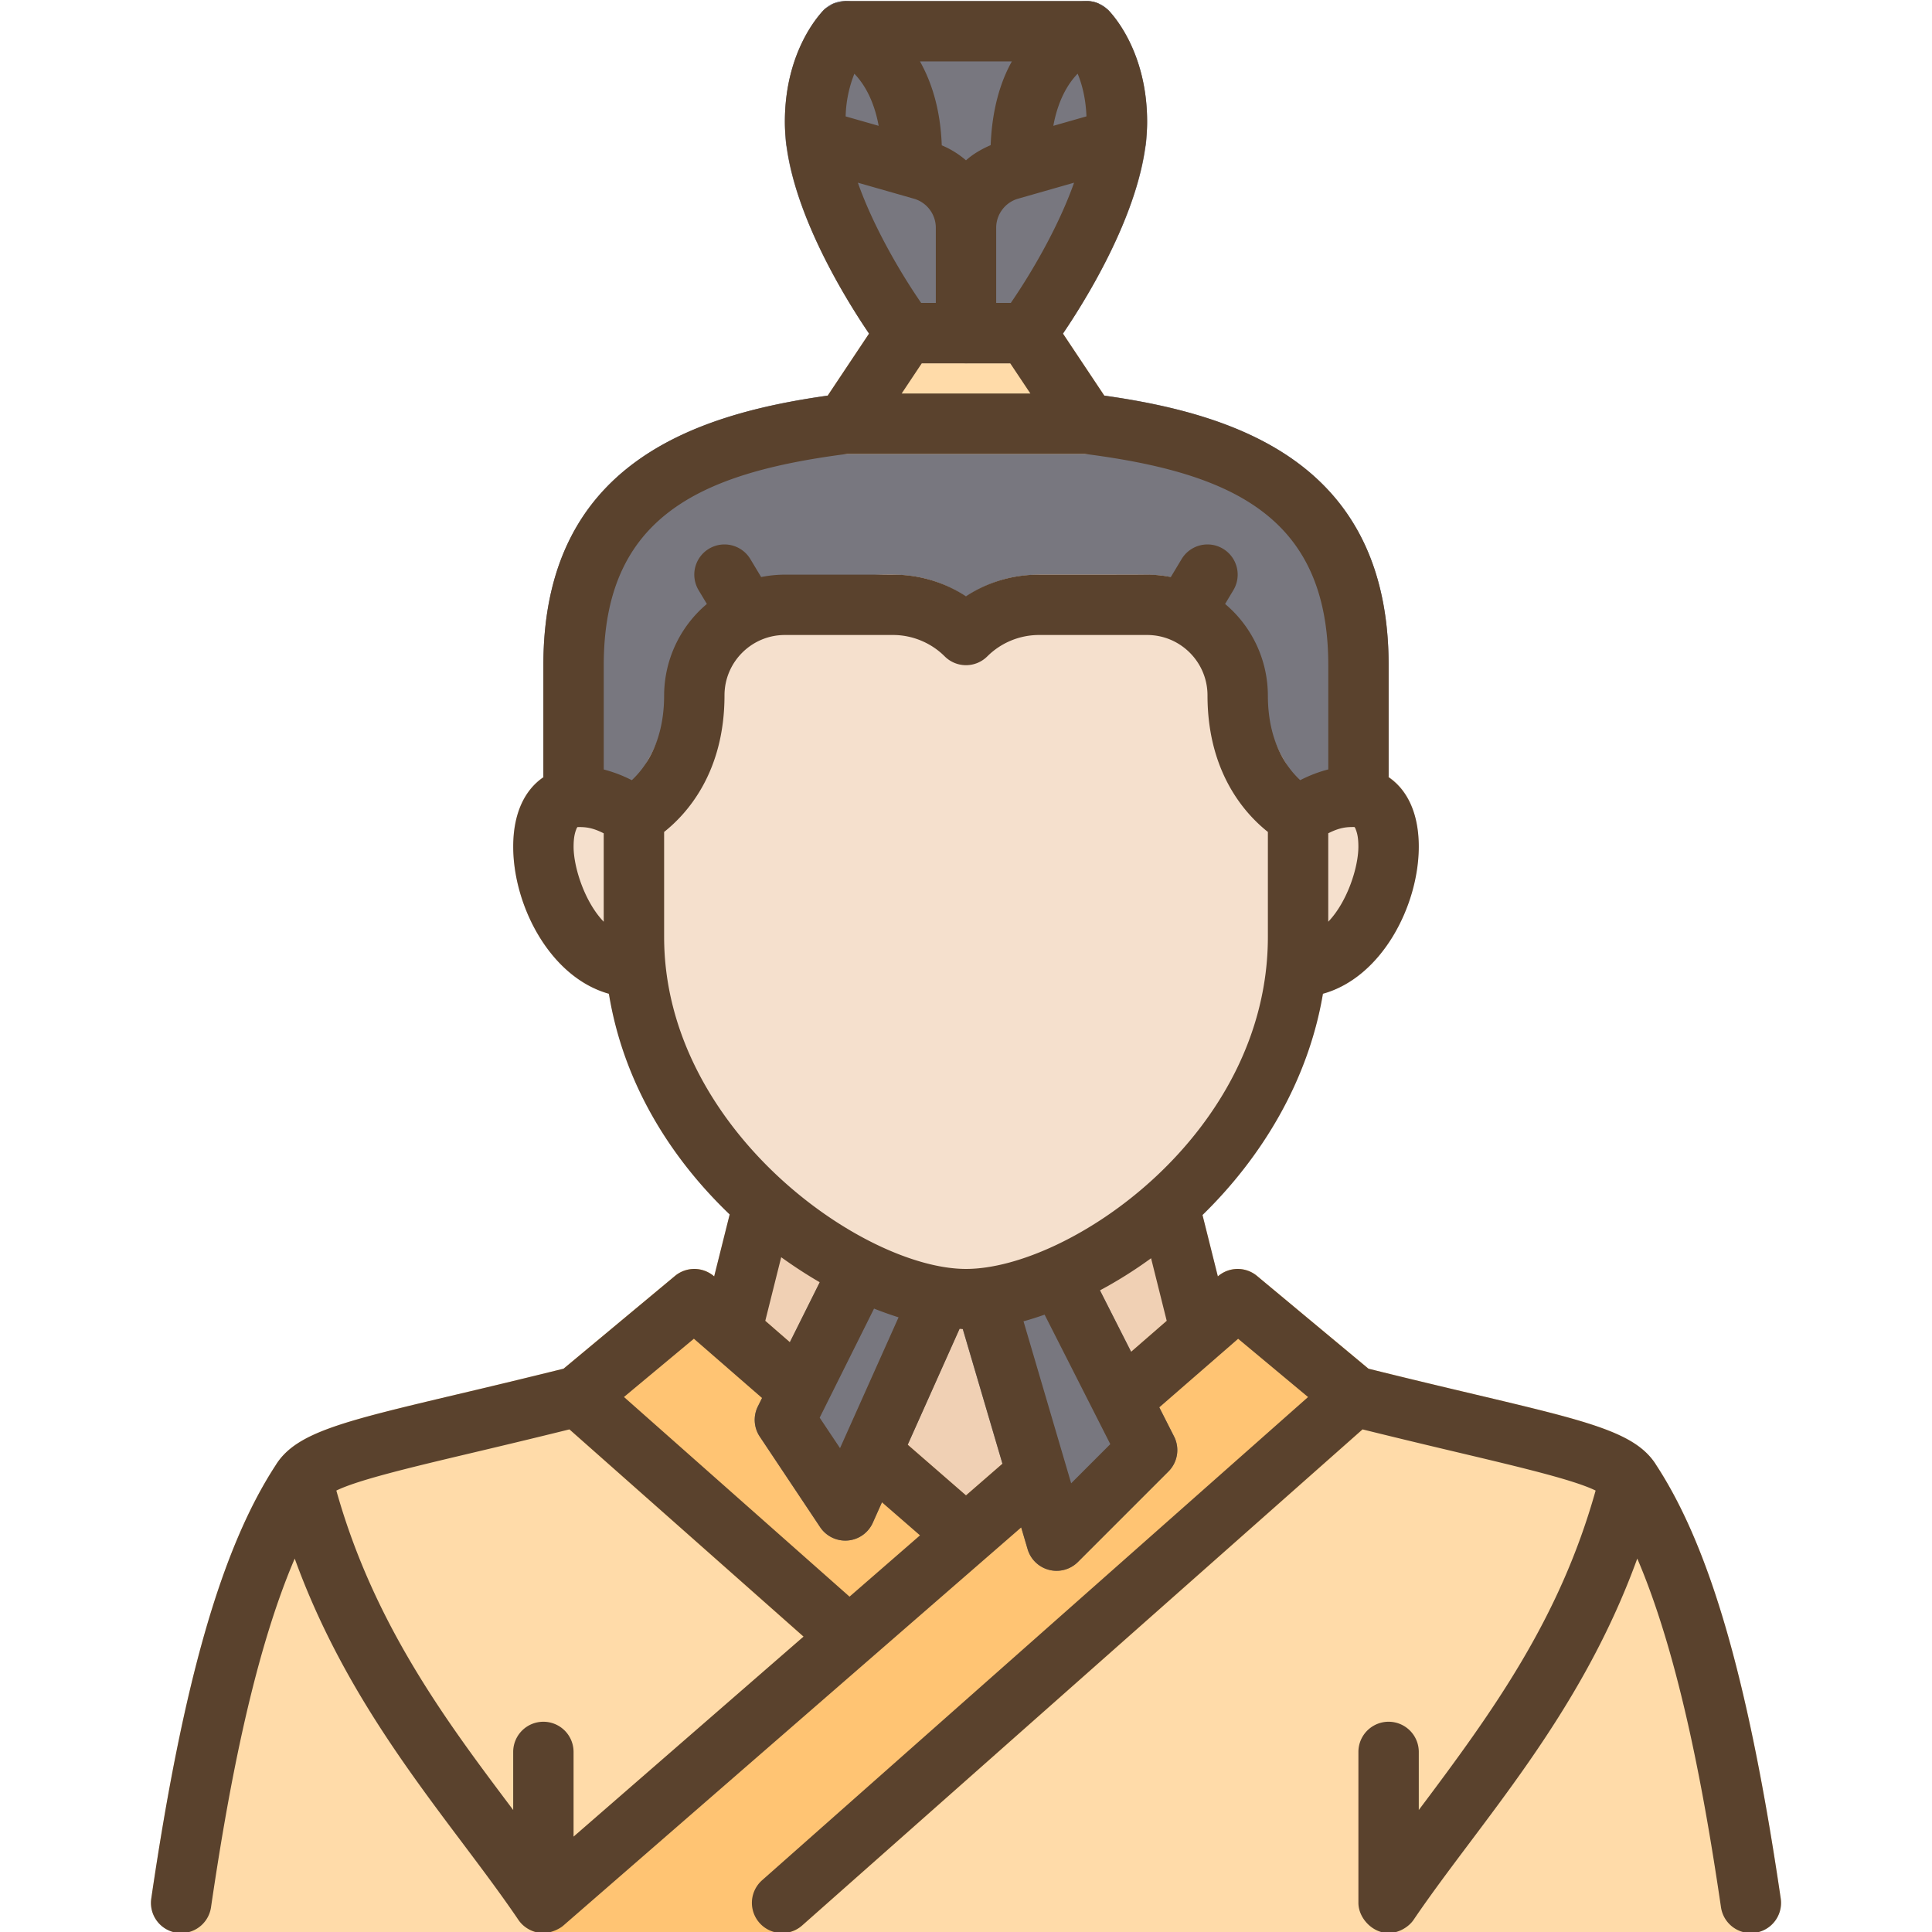 <svg xmlns="http://www.w3.org/2000/svg" id="Layer_1" width="512" height="512" viewBox="0 0 64 64"><g><g><g><g><path fill="#ffdba9" d="M54.834 48.484c-.687-1.042-2.227-1.406-5.947-2.286-1.067-.253-2.318-.549-3.774-.914a.995.995 0 0 0-.906.221l-18.96 16.78a1 1 0 0 0 .663 1.75H58a1 1 0 0 0 .989-1.145c-1.058-7.209-2.339-11.651-4.155-14.406z"/></g></g><g><g><path fill="#ffdba9" d="M28.786 54.979a1.003 1.003 0 0 0 .007-1.503l-9-7.97a1.002 1.002 0 0 0-.906-.222c-1.457.365-2.707.661-3.774.914-3.72.88-5.26 1.245-5.947 2.287-1.815 2.754-3.096 7.196-4.154 14.405A.999.999 0 0 0 6 64.035h12a.997.997 0 0 0 .656-.246z"/></g></g></g><g><g><g><path fill="#f0d0b4" d="m40.68 43.632-.99-3.96c-.007-.027-.021-.051-.03-.077-.004-.012-.001-.024-.005-.036-.006-.018-.021-.03-.028-.047a.93.93 0 0 0-.111-.188.988.988 0 0 0-1.133-.384.972.972 0 0 0-.42.304c-1.017.896-2.147 1.636-3.279 2.137a.998.998 0 0 0-.487 1.367l2.07 4.08a.997.997 0 0 0 1.547.302l2.62-2.28c.332-.287.42-.818.246-1.218z"/></g></g><g><g><path fill="#f0d0b4" d="M33.589 42.711a1.002 1.002 0 0 0-1.096-.707 3.735 3.735 0 0 1-1.169-.025 1 1 0 0 0-1.077.578l-2.31 5.16a1 1 0 0 0 .256 1.163l3.15 2.74a.996.996 0 0 0 1.313-.001l2.35-2.05a.999.999 0 0 0 .302-1.037z"/></g></g><g><g><path fill="#f0d0b4" d="M29.427 41.745a1.004 1.004 0 0 0-.507-.578 13.182 13.182 0 0 1-2.961-2.025 1 1 0 0 0-1.64.5l-.992 3.959-.028.102a.999.999 0 0 0 .263 1.146l2.26 1.97a1.002 1.002 0 0 0 1.552-.307l2-4a.993.993 0 0 0 .053-.767z"/></g></g></g><g><g><path fill="#ffc473" d="m45.51 45.486-3.87-3.219a.998.998 0 0 0-1.296.014l-8.346 7.257-8.342-7.257a.998.998 0 0 0-1.296-.014l-3.87 3.22a.998.998 0 0 0-.023 1.517l8.148 7.216-9.271 8.062a1 1 0 0 0 .657 1.754h7.91a1 1 0 0 0 .663-.251l18.96-16.78a.996.996 0 0 0 .337-.764 1.005 1.005 0 0 0-.361-.755z"/></g></g><g><g><path fill="#78777f" d="m38.892 47.584-2.911-5.742a1 1 0 0 0-1.287-.466c-.808.348-1.538.558-2.169.624a.987.987 0 0 0-.62.337c-.153-.181-.349-.322-.588-.36-.718-.114-1.547-.395-2.397-.811a.998.998 0 0 0-1.334.451l-2.482 4.974c-.158.32-.134.701.064.998l2 3a1 1 0 0 0 1.745-.148l2.934-6.564 2.193 7.438a1 1 0 0 0 1.667.426l3-3a.997.997 0 0 0 .185-1.157z"/></g></g><path fill="#78777f" d="M36.126 13.043a1.066 1.066 0 0 0-.126-.008h-8a.888.888 0 0 0-.126.008C23.277 13.628 18 15.178 18 22.035v4.36a1 1 0 0 0 1.162.987c.166-.022.624.045 1.284.485.298.199.681.222 1.002.062.103-.052 2.552-1.317 2.552-4.894 0-1.103.897-2 2-2h3.59c.633 0 1.254.258 1.703.707a.999.999 0 0 0 1.414 0 2.427 2.427 0 0 1 1.703-.707H38c1.103 0 2 .897 2 2 0 3.577 2.449 4.842 2.553 4.895a1.005 1.005 0 0 0 1.002-.063c.661-.44 1.118-.507 1.284-.485A1.002 1.002 0 0 0 46 26.395v-4.36c0-6.857-5.277-8.407-9.874-8.992z"/><path fill="#ffdba9" d="M36 15.035a1 1 0 0 0 .832-1.554l-2-3a1.001 1.001 0 0 0-.832-.445h-4c-.334 0-.646.167-.832.445l-2 3A.998.998 0 0 0 28 15.035z"/><g><g><path fill="#78777f" d="M24.761 21.302a.998.998 0 0 1-.858-.485l-.76-1.267a1 1 0 1 1 1.715-1.029l.76 1.267a1 1 0 0 1-.857 1.514z"/></g></g><g><g><path fill="#78777f" d="M39.239 21.302a1 1 0 0 1-.857-1.515l.76-1.267a1 1 0 1 1 1.715 1.029l-.76 1.267a.997.997 0 0 1-.858.486z"/></g></g><path fill="#f5e0cd" d="M44.753 25.379c-.594 0-1.16.321-1.689.591-.181-.168-.382-.542-.549-.825-.818-1.422-.436-2.124-1.027-3.547-.66-1.542-1.929-2.533-3.362-2.557-.159-.007-2.272-.007-3.611-.007-.909 0-1.698.2-2.515.734-.814-.533-1.603-.734-2.515-.734-1.163 0-3.435.264-3.583.271-1.425.024-2.755.762-3.418 2.311-.582 1.402-.198 2.135-1 3.529-.164.277-.323.66-.509.834-.675-.344-1.311-.603-1.737-.603-1.27 0-2.239.907-2.239 2.659 0 1.956 1.213 4.342 3.175 4.885 1.09 6.268 7.192 10.726 11.785 10.867 4.655-.146 10.786-4.589 11.866-10.872 1.966-.551 3.128-2.862 3.174-4.88-.031-1.822-.961-2.656-2.246-2.656z"/><g fill="#78777f"><g><path d="M28.316.086a.999.999 0 0 0-1.023.242C27.161.46 26 1.688 26 4.035c0 .225.012.462.036.688a1 1 0 0 0 .717.854l3.16.91a1.007 1.007 0 0 0 .879-.162 1 1 0 0 0 .398-.783c.204-4.379-2.748-5.414-2.874-5.456zM36.707.328a.995.995 0 0 0-1.023-.242c-.126.042-3.087 1.081-2.874 5.439a1 1 0 0 0 1.277.961l3.16-.91a.999.999 0 0 0 .717-.854c.024-.225.036-.462.036-.687C38 1.688 36.839.46 36.707.328z"/></g><path d="M36.316 1.984A1.001 1.001 0 0 0 36 .035h-8a1 1 0 0 0-.316 1.949c.017.005 1.647.63 1.506 3.542a1 1 0 0 0 .733.964l.357.099a.99.99 0 0 1 .72.956 1 1 0 0 0 2 0c0-.445.296-.838.717-.956l.36-.1a.999.999 0 0 0 .733-.964v-.01l-.001-.049c-.138-2.826 1.457-3.463 1.507-3.482z"/><path d="m30.816 4.661-3.509-1.007a1 1 0 0 0-1.27 1.077c.367 3.142 3.049 6.751 3.163 6.903a1 1 0 0 0 .8.4h2a1 1 0 0 0 1-1v-3.49a3 3 0 0 0-2.184-2.883z"/><path d="M37.963 4.731a1 1 0 0 0-1.27-1.077l-3.512 1.007A3 3 0 0 0 31 7.545v3.49a1 1 0 0 0 1 1h2a1 1 0 0 0 .8-.4c.114-.152 2.796-3.762 3.163-6.904z"/></g><path fill="#5a422d" d="m54.858 48.522-.001-.002c-.008-.011-.015-.024-.022-.036-.686-1.039-2.231-1.405-5.964-2.29-1.008-.239-2.187-.518-3.541-.855l-3.69-3.072a1 1 0 0 0-1.296.014l-.001.001-.508-2.032c1.96-1.911 3.503-4.442 3.989-7.33 1.948-.541 3.175-2.913 3.175-4.875 0-1.119-.391-1.885-.999-2.299v-3.711c0-6.631-4.934-8.296-9.417-8.928l-1.371-2.057c.786-1.16 2.441-3.846 2.738-6.287l.007-.044c.026-.231.043-.46.043-.684C38 1.688 36.839.46 36.707.328c-.009-.009-.021-.012-.03-.02a1.003 1.003 0 0 0-.225-.15c-.029-.015-.054-.037-.083-.049A.995.995 0 0 0 36 .035h-8c-.013 0-.025.007-.038.008-.061.003-.116.021-.174.035-.07.016-.139.026-.204.056-.034.016-.06.042-.092.062-.068.041-.141.075-.199.133C27.161.46 26 1.688 26 4.035c0 .225.017.453.043.684l.007.044c.297 2.441 1.952 5.128 2.738 6.287l-1.371 2.057C22.934 13.739 18 15.404 18 22.035v3.713c-.608.414-.999 1.18-.999 2.299 0 1.959 1.225 4.329 3.169 4.873.483 2.969 2.055 5.45 4.001 7.311l-.513 2.051-.002-.001a1 1 0 0 0-1.296-.014l-3.69 3.072a292.8 292.8 0 0 1-3.541.855c-3.733.885-5.278 1.251-5.964 2.29-.008.011-.015.024-.022.036l-.001.002c-1.799 2.747-3.075 7.182-4.131 14.368a.999.999 0 0 0 .991 1.146 1 1 0 0 0 .988-.854c.515-3.502 1.333-8.192 2.773-11.552 1.404 3.873 3.567 6.776 5.522 9.375.675.898 1.313 1.746 1.889 2.594.189.278.513.437.826.437h.002c.227 0 .513-.122.655-.245l15.172-13.193.212.721a1.001 1.001 0 0 0 1.666.425l3-3a1 1 0 0 0 .185-1.159l-.489-.964 2.612-2.272 2.316 1.93-18.086 16.007a1 1 0 1 0 1.326 1.498L45.135 47.35c1.24.307 2.332.567 3.274.79 1.995.473 3.749.891 4.448 1.237-1.189 4.238-3.364 7.266-5.858 10.582v-1.924a1 1 0 1 0-2 0v5c0 .504.466 1 .999 1H46c.335-.001.664-.199.826-.437 2.221-3.271 5.508-6.724 7.411-11.969 1.44 3.36 2.258 8.05 2.773 11.552a1 1 0 1 0 1.979-.292c-1.057-7.186-2.332-11.621-4.131-14.367zM44 30.533v-2.929c.403-.205.628-.208.868-.208.004.003-.004.001.021.024.061.146.109.293.109.628 0 .683-.367 1.829-.998 2.485zM29.107 4.168l-1.094-.312a4.076 4.076 0 0 1 .289-1.413c.316.326.649.871.805 1.725zm6.591-1.727c.144.343.269.814.292 1.414l-1.097.313c.156-.856.49-1.403.805-1.727zM33 7.544c0-.444.298-.84.725-.962l1.855-.53c-.542 1.532-1.482 3.093-2.096 3.983H33zm-2.726-.962c.428.122.726.517.726.962v2.491h-.485c-.615-.889-1.556-2.45-2.097-3.983zm.261 5.453h2.93l.667 1h-4.263zm2.282-7.227c-.299.13-.58.29-.817.503a2.988 2.988 0 0 0-.803-.497c-.043-1.192-.338-2.095-.721-2.779h3.043c-.381.679-.656 1.595-.702 2.773zm-4.746 10.227h7.859c4.846.624 8.071 2.061 8.071 7v3.453c-.32.082-.633.204-.93.356C42.636 25.44 42 24.59 42 23.035a3.973 3.973 0 0 0-1.417-3.028l.274-.457a1 1 0 1 0-1.715-1.029l-.357.594a3.991 3.991 0 0 0-.786-.079h-3.586c-.871 0-1.703.25-2.414.717a4.386 4.386 0 0 0-2.414-.717H26c-.269 0-.532.029-.786.079l-.357-.594a1 1 0 1 0-1.715 1.029l.274.457A3.975 3.975 0 0 0 22 23.035c0 1.557-.638 2.407-1.071 2.81A4.493 4.493 0 0 0 20 25.49v-3.455c0-4.939 3.225-6.376 8.071-7zM19.11 27.421c.026-.023.017-.021.021-.024.24 0 .466.003.868.208v2.929c-.631-.655-.998-1.802-.998-2.485.001-.335.048-.482.109-.628zM22 31.035v-3.476c.752-.596 2-1.967 2-4.524 0-1.103.897-2 2-2h3.586c.635 0 1.258.258 1.707.707a.999.999 0 0 0 1.414 0 2.432 2.432 0 0 1 1.707-.707H38c1.103 0 2 .897 2 2 0 2.557 1.248 3.928 2 4.524v3.476c0 6.537-6.59 11-10 11-3.402 0-10-4.634-10-11zm5.827 16.937-.674-1.01 1.801-3.613c.276.109.545.205.812.289zm-1.949-6.325c.422.303.848.581 1.277.829l-.99 1.986-.814-.708zm-2.892 2.7 2.258 1.964-.138.278a1 1 0 0 0 .063 1.001l2 3a1.003 1.003 0 0 0 .915.441.996.996 0 0 0 .829-.588l.303-.677 1.26 1.095-2.334 2.03-7.472-6.614zM18 57.035a1 1 0 0 0-1 1v1.924l-.118-.158c-2.124-2.824-4.505-6.023-5.74-10.424.7-.346 2.453-.765 4.448-1.237.942-.223 2.035-.483 3.274-.79l7.755 6.864L19 60.841v-2.806a1 1 0 0 0-1-1zm14-7.499-1.93-1.678 1.717-3.838c.036.001.074.007.109.008l1.312 4.458zm3.484-.4-1.579-5.367c.23-.06.464-.139.699-.219l2.176 4.289zm.953-6.391c.572-.306 1.139-.66 1.694-1.064l.518 2.073-1.18 1.026z"/></g></svg>